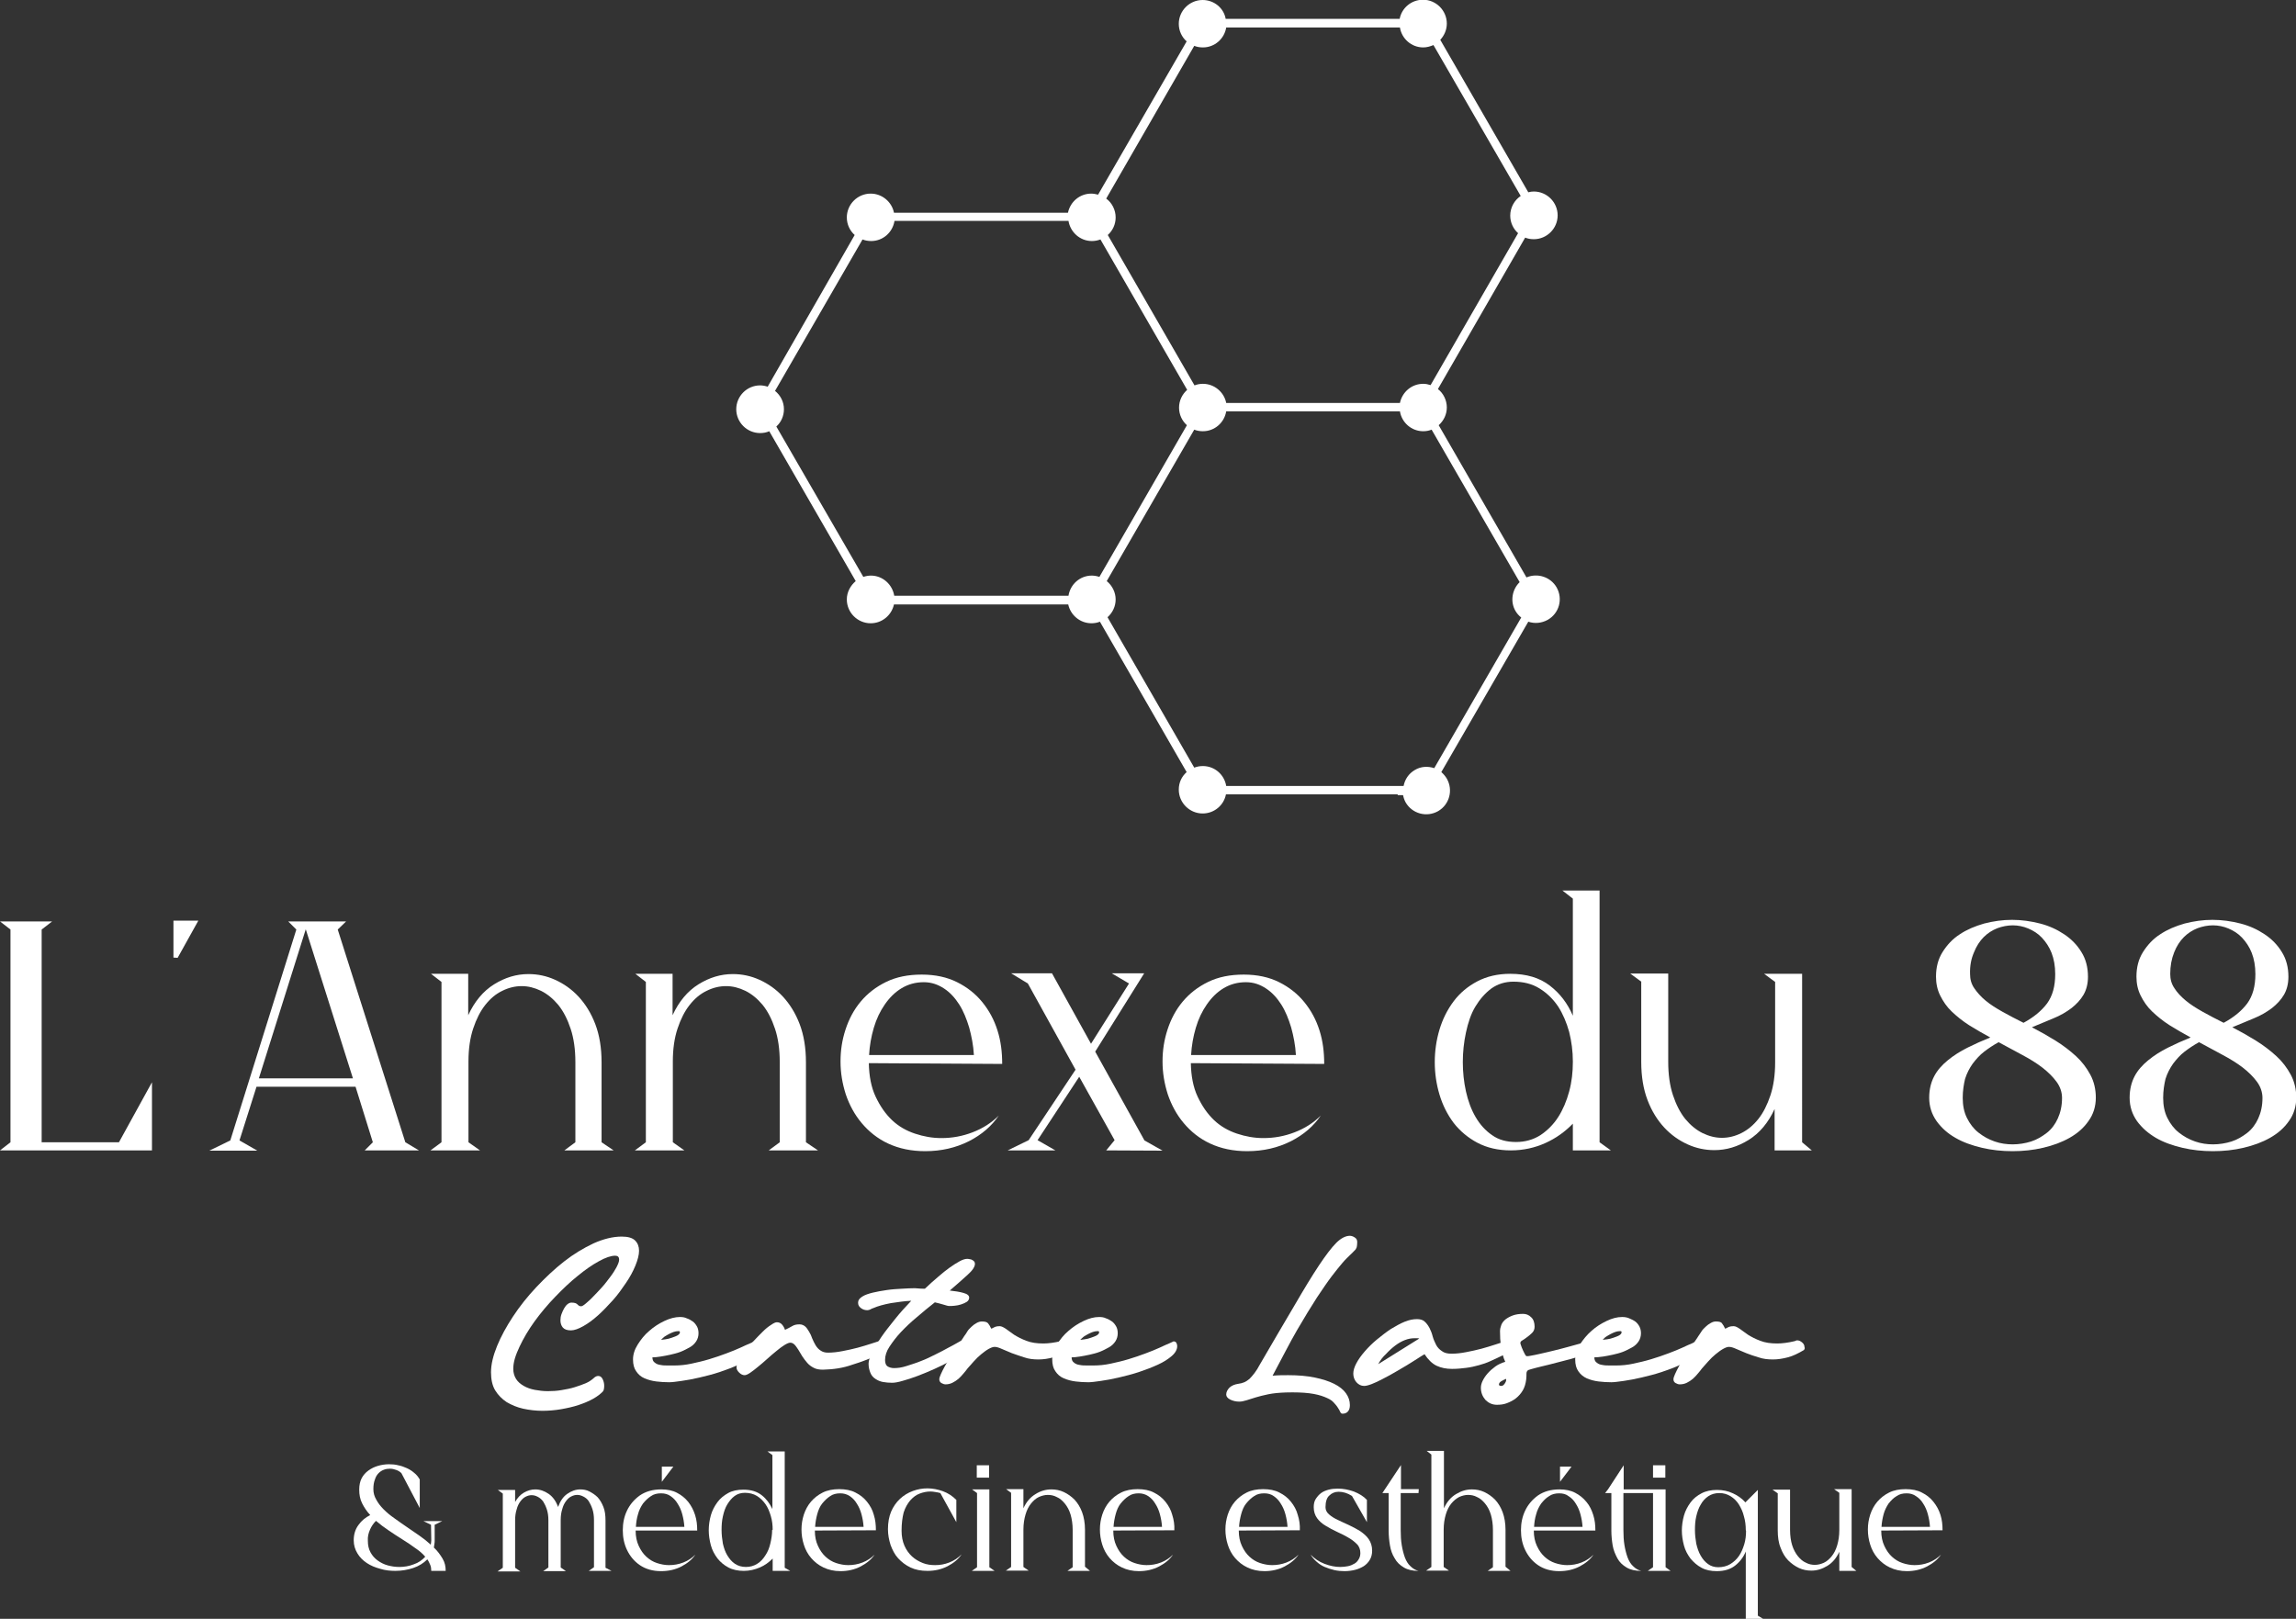 <?xml version="1.0" encoding="utf-8"?>
<!-- Generator: Adobe Illustrator 28.0.0, SVG Export Plug-In . SVG Version: 6.00 Build 0)  -->
<svg version="1.0" id="Calque_1" xmlns="http://www.w3.org/2000/svg" xmlns:xlink="http://www.w3.org/1999/xlink" x="0px" y="0px"
	 viewBox="0 0 876.3 617.9" style="enable-background:new 0 0 876.3 617.9;" xml:space="preserve">
<rect x="0" y="0" width="876.3" height="617.9" fill="#333333" stroke="none"/>
<style type="text/css">
	.st0{fill:#FFFFFF;}
</style>
<path class="st0" d="M594.1,224.2c-2.3-4-7.3-5.6-11.5-3.8l-33.5-58.1c1.9-1.7,3.1-4.1,3.1-6.8s-1.3-5.4-3.4-7l33.3-57.8
	c1,0.4,2.1,0.6,3.3,0.6c5,0,9.1-4.1,9.1-9.1s-4.1-9.1-9.1-9.1c-0.7,0-1.4,0.1-2.1,0.3l-33.6-58.2c1.5-1.6,2.5-3.8,2.5-6.2
	c0-5-4.1-9.1-9.1-9.1c-4.4,0-8.1,3.1-8.9,7.3h-66.4C467.1,3.1,463.4,0,459,0c-5,0-9.1,4.1-9.1,9.1c0,2.7,1.2,5.1,3,6.7l-33.8,58.5
	c-0.8-0.2-1.7-0.4-2.6-0.4c-4.4,0-8,3.1-8.9,7.3h-66.4c-0.8-4.1-4.5-7.3-8.9-7.3c-5,0-9.1,4.1-9.1,9.1c0,2.7,1.2,5.1,3,6.7
	L293,147.6c-0.9-0.3-1.9-0.5-2.9-0.5c-5,0-9.1,4.1-9.1,9.1s4.1,9.1,9.1,9.1c1.2,0,2.4-0.2,3.5-0.7l33,57.2c-2,1.7-3.4,4.2-3.4,7
	c0,5,4.1,9.1,9.1,9.1c4.4,0,8-3.1,8.9-7.2h66.5c0.9,4.1,4.5,7.2,8.9,7.2c1.1,0,2.2-0.2,3.2-0.6l33.1,57.4c-1.9,1.7-3,4-3,6.7
	c0,5,4.1,9.1,9.1,9.1c4.4,0,8.1-3.1,8.9-7.3h65.5c0,0.1,0.1,0.2,0.1,0.3h2c0.2,1,0.5,1.9,1,2.8c2.5,4.3,8,5.8,12.4,3.3
	c4.3-2.5,5.8-8,3.3-12.4c-0.6-1-1.3-1.8-2.1-2.5l33.2-57.4c2.4,0.8,5,0.6,7.4-0.7C595.1,234.1,596.6,228.6,594.1,224.2L594.1,224.2z
	 M455.8,17.5c1,0.4,2.1,0.6,3.3,0.6c4.5,0,8.2-3.3,8.9-7.6h66.3c0.7,4.3,4.4,7.6,8.9,7.6c1.4,0,2.7-0.4,3.9-0.9l33.3,57.6
	c-2.4,1.6-4,4.4-4,7.5c0,2.7,1.2,5.1,3,6.7L546,147c-0.9-0.3-1.8-0.5-2.8-0.5c-4.4,0-8,3.1-8.9,7.3H468c-0.8-4.1-4.5-7.3-8.9-7.3
	c-1.1,0-2.2,0.2-3.2,0.6l-33.1-57.4c1.9-1.7,3-4.1,3-6.7c0-2.9-1.4-5.6-3.6-7.2L455.8,17.5L455.8,17.5z M296.3,162.8
	c1.8-1.6,2.9-4,2.9-6.6c0-2.8-1.3-5.3-3.4-7l33.4-57.8c1,0.4,2.1,0.6,3.3,0.6c4.5,0,8.2-3.3,8.9-7.7h66.4c0.7,4.3,4.4,7.7,8.9,7.7
	c1.2,0,2.2-0.2,3.3-0.6l33.1,57.4c-1.9,1.7-3.1,4.1-3.1,6.8s1.2,5.1,3,6.7l-33.4,57.9c-0.9-0.3-1.9-0.5-2.9-0.5
	c-4.5,0-8.2,3.3-8.9,7.7h-66.5c-0.7-4.3-4.4-7.7-8.9-7.7c-1,0-2,0.2-2.9,0.5L296.3,162.8L296.3,162.8z M547.4,293.2
	c-2.4-0.8-5.1-0.7-7.4,0.7c-2.4,1.4-3.8,3.6-4.3,6.1H468c-0.7-4.3-4.4-7.6-8.9-7.6c-1.2,0-2.2,0.2-3.3,0.6l-33.1-57.4
	c1.9-1.7,3.1-4.1,3.1-6.8s-1.3-5.3-3.4-7l33.4-57.8c1,0.4,2.1,0.6,3.3,0.6c4.5,0,8.2-3.3,8.9-7.6h66.3c0.7,4.3,4.4,7.6,8.9,7.6
	c1.1,0,2.2-0.2,3.2-0.6l33.6,58.2c-2.9,2.8-3.7,7.4-1.6,11c0.6,1,1.3,1.8,2.2,2.5L547.4,293.2L547.4,293.2z"/>
<g>
	<path class="st0" d="M58,413.1v26H0l4-3.1v-81.2l-4-3.1h19.9l-4,3.1V436h29.5L58,413.1L58,413.1z"/>
	<path class="st0" d="M75.7,351.4l-7.9,14.2l-1.6-0.1v-14.1H75.7L75.7,351.4z"/>
	<path class="st0" d="M139.2,439.1l3.1-3.1l-6.6-21.2H97.9l-6.5,20.5l6.8,3.9H79.9l8-3.9l25.2-80.5l-3.1-3.1h22.1l-3.2,3.1
		l25.8,81.2l5.2,3.1H139.2L139.2,439.1z M134.7,411.6l-18-56.9l-17.9,56.9H134.7z"/>
	<path class="st0" d="M234.2,439.1h-18.8l4.2-3.1v-30.6c0-4.8-0.6-9.1-1.8-12.7s-2.7-6.6-4.7-9.1c-2-2.4-4.2-4.2-6.6-5.4
		c-2.5-1.2-4.9-1.8-7.4-1.8s-5,0.6-7.4,1.8c-2.5,1.2-4.6,3-6.5,5.4s-3.4,5.4-4.6,9c-1.2,3.6-1.8,7.8-1.8,12.6V436l4.4,3.1h-18.9
		l4.2-3.1v-61.2l-4-3.1h14.2v15.8c2.4-5.2,5.7-9.2,9.9-11.8c4.2-2.6,8.5-3.9,13.1-3.9c3.5,0,6.9,0.7,10.2,2.2s6.3,3.6,8.9,6.4
		s4.8,6.3,6.4,10.5s2.4,9.1,2.4,14.6V436L234.2,439.1L234.2,439.1z"/>
	<path class="st0" d="M312.2,439.1h-18.8l4.2-3.1v-30.6c0-4.8-0.6-9.1-1.8-12.7c-1.2-3.6-2.7-6.6-4.7-9.1c-2-2.4-4.2-4.2-6.6-5.4
		c-2.5-1.2-4.9-1.8-7.4-1.8s-5,0.6-7.4,1.8c-2.5,1.2-4.6,3-6.5,5.4s-3.4,5.4-4.6,9s-1.8,7.8-1.8,12.6V436l4.4,3.1h-18.9l4.2-3.1
		v-61.2l-4-3.1h14.2v15.8c2.4-5.2,5.7-9.2,9.9-11.8s8.5-3.9,13.1-3.9c3.5,0,6.9,0.7,10.2,2.2c3.3,1.5,6.3,3.6,8.9,6.4
		s4.8,6.3,6.4,10.5s2.4,9.1,2.4,14.6V436L312.2,439.1L312.2,439.1z"/>
	<path class="st0" d="M331.6,405.8c0.1,4.9,0.9,9.2,2.6,12.8s3.7,6.5,6.2,8.9s5.5,4.1,8.8,5.2s6.6,1.7,10.1,1.7
		c4.1,0,8-0.7,11.9-2.2s7.2-3.6,10-6.4c-2.7,4-6.5,7.3-11.4,9.8c-5,2.5-10.5,3.8-16.7,3.8c-5.3,0-10-1-14.1-2.9s-7.4-4.6-10.1-7.8
		c-2.7-3.2-4.7-6.9-6.1-11c-1.3-4.1-2-8.2-2-12.5s0.6-8.2,1.9-12.2s3.2-7.6,5.8-10.7c2.6-3.1,5.8-5.6,9.7-7.5
		c3.9-1.9,8.4-2.8,13.6-2.8s9.7,1,13.5,2.9s7,4.4,9.6,7.6s4.5,6.7,5.8,10.8s1.8,8.3,1.8,12.8L331.6,405.8L331.6,405.8z M352.6,374.9
		c-3.2,0-6,0.8-8.5,2.3s-4.6,3.6-6.4,6.2s-3.2,5.5-4.2,8.9s-1.6,6.8-1.8,10.4h40c-0.2-3.7-0.9-7.2-1.8-10.5c-1-3.3-2.2-6.3-3.8-8.8
		s-3.5-4.6-5.8-6.1S355.5,374.9,352.6,374.9L352.6,374.9z"/>
	<path class="st0" d="M422.2,439.1l3.2-3.9L411.9,411L396,435.2l6.8,3.9h-18.2l8-3.9l17.9-26.9l-18.2-32.9l-6.4-3.9h15.6l14.9,26.9
		l14.5-23l-6.6-3.9h12.4L418,401.4l18.8,33.9l6.9,3.9L422.2,439.1L422.2,439.1z"/>
	<path class="st0" d="M454.5,405.8c0.1,4.9,0.9,9.2,2.6,12.8s3.7,6.5,6.2,8.9s5.5,4.1,8.8,5.2s6.6,1.7,10.1,1.7
		c4.1,0,8-0.7,11.9-2.2s7.2-3.6,10-6.4c-2.7,4-6.5,7.3-11.4,9.8c-5,2.5-10.5,3.8-16.7,3.8c-5.3,0-10-1-14.1-2.9s-7.4-4.6-10.1-7.8
		c-2.7-3.2-4.7-6.9-6.1-11c-1.3-4.1-2-8.2-2-12.5s0.6-8.2,1.9-12.2s3.2-7.6,5.8-10.7c2.6-3.1,5.8-5.6,9.7-7.5
		c3.9-1.9,8.4-2.8,13.6-2.8s9.7,1,13.5,2.9s7,4.4,9.6,7.6s4.5,6.7,5.8,10.8s1.8,8.3,1.8,12.8L454.5,405.8L454.5,405.8z M475.5,374.9
		c-3.2,0-6,0.8-8.5,2.3s-4.6,3.6-6.4,6.2s-3.2,5.5-4.2,8.9s-1.6,6.8-1.8,10.4h40c-0.2-3.7-0.9-7.2-1.8-10.5c-1-3.3-2.2-6.3-3.8-8.8
		s-3.5-4.6-5.8-6.1S478.5,374.9,475.5,374.9L475.5,374.9z"/>
	<path class="st0" d="M614.8,439.1h-14.5v-10.2c-3,3.1-6.5,5.6-10.5,7.4s-8.4,2.8-13.2,2.8s-9.1-1-12.7-2.9
		c-3.6-1.9-6.7-4.5-9.1-7.6c-2.4-3.2-4.2-6.8-5.4-10.8s-1.8-8.2-1.8-12.4s0.6-8.4,1.8-12.4s3-7.6,5.4-10.8c2.4-3.2,5.4-5.7,9-7.6
		s7.8-2.9,12.6-2.9c6.2,0,11.2,1.5,15.1,4.5c3.9,3,6.8,6.8,8.8,11.5V343l-4-3.1h14.2V436L614.8,439.1z M600.3,405.1
		c0-3.8-0.5-7.6-1.4-11.2c-1-3.6-2.4-6.9-4.2-9.7c-1.9-2.8-4.2-5.1-7.1-6.9s-6.2-2.6-10-2.6c-3.2,0-6,0.9-8.4,2.6
		c-2.4,1.8-4.4,4.1-6.1,6.9s-2.8,6.2-3.6,9.9c-0.8,3.7-1.2,7.5-1.2,11.3s0.4,7.6,1.2,11.2s2,6.9,3.7,9.8s3.8,5.2,6.3,6.9
		c2.5,1.8,5.6,2.6,9.1,2.6s6.6-0.9,9.3-2.6c2.7-1.8,5-4.1,6.8-6.9s3.2-6.1,4.2-9.8s1.4-7.4,1.4-11.2V405.1L600.3,405.1z"/>
	<path class="st0" d="M691.5,439.1h-14.2v-15.8c-2.4,5.2-5.7,9.2-9.9,11.8c-4.2,2.6-8.5,3.9-13.1,3.9c-3.5,0-6.9-0.7-10.2-2.2
		s-6.3-3.6-8.9-6.4c-2.6-2.8-4.8-6.3-6.4-10.5c-1.6-4.2-2.4-9.1-2.4-14.6v-30.6l-4.2-3.1h14.5v33.7c0,4.8,0.6,9.1,1.8,12.7
		s2.7,6.6,4.7,9.1c2,2.4,4.2,4.2,6.6,5.4c2.5,1.2,4.9,1.8,7.4,1.8s5-0.6,7.4-1.8s4.6-3,6.5-5.4s3.4-5.4,4.6-9
		c1.2-3.6,1.8-7.8,1.8-12.6v-30.7l-4.2-3.1h14.5V436L691.5,439.1L691.5,439.1z"/>
	<path class="st0" d="M775.5,392.1c3.1,1.6,6.1,3.3,9,5.1s5.5,3.8,7.8,5.9s4.1,4.5,5.5,7.1s2.1,5.6,2.1,8.8s-0.9,6.3-2.8,8.9
		c-1.8,2.6-4.2,4.7-7.2,6.4c-3,1.7-6.3,2.9-10.1,3.8s-7.7,1.3-11.7,1.3s-7.9-0.4-11.7-1.3s-7.2-2.1-10.1-3.8c-3-1.7-5.3-3.8-7.2-6.4
		c-1.8-2.6-2.8-5.5-2.8-8.9c0-3.2,0.7-5.9,1.9-8.2s3-4.3,5.2-6.1c2.2-1.8,4.7-3.4,7.5-4.8s5.7-2.7,8.7-3.9c-2.8-1.5-5.5-3.1-8.1-4.7
		c-2.5-1.6-4.7-3.4-6.6-5.2s-3.3-3.9-4.4-6.1s-1.6-4.6-1.6-7.2c0-3.6,0.8-6.7,2.5-9.4c1.7-2.7,3.8-5,6.6-6.8
		c2.7-1.8,5.8-3.1,9.3-4.1c3.5-0.9,7-1.4,10.6-1.4s7.2,0.5,10.7,1.4s6.5,2.3,9.2,4.1s4.9,4,6.6,6.8c1.7,2.7,2.5,5.9,2.5,9.4
		c0,2.7-0.6,5-1.7,6.9c-1.1,1.9-2.7,3.6-4.6,5.1c-2,1.5-4.2,2.8-6.9,3.9S778.5,390.9,775.5,392.1L775.5,392.1z M749.1,419
		c0,2.9,0.5,5.5,1.6,7.7s2.5,4.1,4.4,5.6s3.9,2.6,6.2,3.4s4.6,1.1,6.9,1.1s4.8-0.4,7-1.1s4.2-1.9,6-3.3s3.2-3.3,4.2-5.5
		s1.6-4.8,1.6-7.8c0-2.2-0.7-4.3-2.1-6.2c-1.4-1.9-3.2-3.7-5.4-5.4s-4.8-3.3-7.8-4.9s-5.9-3.2-8.9-4.8c-2,1.1-3.8,2.3-5.5,3.6
		c-1.7,1.3-3.1,2.9-4.4,4.6c-1.2,1.7-2.2,3.6-2.9,5.8C749.5,413.9,749.1,416.3,749.1,419L749.1,419z M751.9,371.8
		c0,2,0.5,3.8,1.6,5.4s2.5,3.2,4.3,4.7s4,2.9,6.5,4.3s5.2,2.8,8,4.2c3.9-2.1,6.9-4.6,9-7.4c2.1-2.9,3.1-6.6,3.1-11.2
		c0-3.1-0.5-5.8-1.4-8.1c-0.9-2.3-2.2-4.2-3.7-5.8s-3.3-2.7-5.2-3.5s-3.9-1.2-5.9-1.2s-4,0.4-5.9,1.1c-2,0.8-3.7,1.9-5.2,3.4
		s-2.8,3.5-3.7,5.8C752.3,366,751.8,368.7,751.9,371.8L751.9,371.8z"/>
	<path class="st0" d="M852,392.1c3.1,1.6,6.1,3.3,9,5.1s5.5,3.8,7.8,5.9s4.1,4.5,5.5,7.1s2.1,5.6,2.1,8.8s-0.9,6.3-2.8,8.9
		c-1.8,2.6-4.2,4.7-7.2,6.4c-3,1.7-6.3,2.9-10.1,3.8s-7.7,1.3-11.7,1.3s-7.9-0.4-11.7-1.3s-7.2-2.1-10.1-3.8s-5.3-3.8-7.2-6.4
		c-1.8-2.6-2.8-5.5-2.8-8.9c0-3.2,0.7-5.9,1.9-8.2s3-4.3,5.2-6.1c2.2-1.8,4.7-3.4,7.5-4.8s5.7-2.7,8.7-3.9c-2.8-1.5-5.5-3.1-8.1-4.7
		c-2.5-1.6-4.7-3.4-6.6-5.2s-3.3-3.9-4.4-6.1s-1.6-4.6-1.6-7.2c0-3.6,0.8-6.7,2.5-9.4c1.7-2.7,3.8-5,6.6-6.8
		c2.7-1.8,5.8-3.1,9.3-4.1c3.5-0.9,7-1.4,10.6-1.4s7.2,0.5,10.7,1.4s6.5,2.3,9.2,4.1s4.9,4,6.6,6.8c1.7,2.7,2.5,5.9,2.5,9.4
		c0,2.7-0.6,5-1.7,6.9c-1.1,1.9-2.7,3.6-4.6,5.1c-2,1.5-4.2,2.8-6.9,3.9S855,390.9,852,392.1L852,392.1z M825.6,419
		c0,2.9,0.5,5.5,1.6,7.7s2.5,4.1,4.4,5.6s3.9,2.6,6.2,3.4s4.6,1.1,6.9,1.1s4.8-0.4,7-1.1s4.2-1.9,6-3.3s3.2-3.3,4.2-5.5
		s1.6-4.8,1.6-7.8c0-2.2-0.7-4.3-2.1-6.2c-1.4-1.9-3.2-3.7-5.4-5.4s-4.8-3.3-7.8-4.9s-5.9-3.2-8.9-4.8c-2,1.1-3.8,2.3-5.5,3.6
		c-1.7,1.3-3.1,2.9-4.4,4.6c-1.2,1.7-2.2,3.6-2.9,5.8C826,413.9,825.6,416.3,825.6,419L825.6,419z M828.3,371.8c0,2,0.5,3.8,1.6,5.4
		c1,1.6,2.5,3.2,4.3,4.7s4,2.9,6.5,4.3s5.2,2.8,8,4.2c3.9-2.1,6.9-4.6,9-7.4c2.1-2.9,3.1-6.6,3.1-11.2c0-3.1-0.5-5.8-1.4-8.1
		c-0.9-2.3-2.2-4.2-3.7-5.8s-3.3-2.7-5.2-3.5s-3.9-1.2-5.9-1.2s-4,0.4-5.9,1.1c-2,0.8-3.7,1.9-5.2,3.4s-2.8,3.5-3.7,5.8
		C828.8,366,828.3,368.7,828.3,371.8L828.3,371.8z"/>
</g>
<g>
	<path class="st0" d="M195.9,522.5c0,1.5,0.4,2.8,1.1,3.9c0.7,1.1,1.7,1.9,2.9,2.6s2.6,1.2,4.2,1.5c1.6,0.3,3.3,0.5,5,0.5
		s3.5-0.1,5.2-0.4c1.8-0.3,3.4-0.6,5-1.1s3-1,4.2-1.5s2.2-1.2,2.9-1.8c0.7-0.7,1.3-1,1.9-1c0.8,0,1.3,0.4,1.7,1.2s0.6,1.7,0.6,2.5
		c0,0.9-0.1,1.6-0.4,2.1c-0.9,1-2.2,2-3.8,2.9s-3.5,1.7-5.6,2.4s-4.4,1.2-6.7,1.6s-4.8,0.6-7.1,0.6c-2.5,0-5-0.3-7.3-0.8
		s-4.4-1.4-6.3-2.5c-1.8-1.2-3.3-2.7-4.4-4.5s-1.6-4.2-1.6-6.9c0-3,0.8-6.3,2.3-10s3.6-7.5,6.1-11.3s5.5-7.6,8.9-11.2
		s6.9-6.9,10.6-9.8c3.7-2.9,7.4-5.1,11.2-6.9c3.8-1.7,7.4-2.6,10.8-2.6c2.4,0,4.1,0.5,5.1,1.5s1.5,2.3,1.5,3.9s-0.5,3.5-1.4,5.7
		s-2.1,4.4-3.6,6.6s-3.1,4.5-5,6.6s-3.8,4.1-5.7,5.8c-1.9,1.7-3.8,3.1-5.6,4.1s-3.4,1.6-4.7,1.6c-1.5,0-2.5-0.4-3.1-1.1
		s-0.9-1.7-0.9-2.7c0-0.8,0.1-1.6,0.4-2.4s0.6-1.5,1-2.2s0.8-1.2,1.3-1.6s1-0.6,1.5-0.6c0.7,0,1.2,0.1,1.5,0.2s0.6,0.3,0.8,0.5
		s0.4,0.4,0.6,0.5c0.2,0.1,0.4,0.2,0.8,0.2c0.3,0,0.9-0.3,1.7-1s1.8-1.5,2.8-2.6c1.1-1.1,2.2-2.3,3.4-3.6c1.2-1.3,2.2-2.7,3.2-4
		s1.8-2.6,2.4-3.7c0.6-1.2,1-2.1,1-2.9c0-1-0.5-1.5-1.5-1.5c-1.6,0-3.7,0.7-6.2,2.1c-2.6,1.4-5.3,3.3-8.1,5.6c-2.9,2.3-5.7,5-8.6,8
		c-2.9,3-5.5,6.1-7.9,9.4c-2.3,3.2-4.2,6.4-5.7,9.6S195.9,519.8,195.9,522.5L195.9,522.5z"/>
	<path class="st0" d="M249,518.1c0,0.9,0.3,1.6,0.9,2c0.6,0.5,1.3,0.8,2.2,0.9c0.9,0.2,1.8,0.2,2.8,0.2h2.5c2,0,4.2-0.2,6.5-0.7
		s4.5-1,6.8-1.7s4.4-1.4,6.5-2.2s3.9-1.5,5.4-2.2s2.8-1.3,3.8-1.7s1.4-0.7,1.5-0.7c0.5,0,0.9,0.2,1.1,0.6c0.2,0.4,0.3,0.8,0.3,1.2
		c0,1.3-0.7,2.6-2.1,3.8s-3.1,2.3-5.3,3.3s-4.5,1.9-7.2,2.8s-5.2,1.5-7.7,2.1s-4.8,1-6.9,1.3s-3.6,0.5-4.7,0.5
		c-1.6,0-3.3-0.1-4.9-0.3s-3.1-0.6-4.5-1.2s-2.4-1.5-3.2-2.7c-0.8-1.1-1.2-2.6-1.2-4.5s0.6-3.8,1.8-5.7s2.6-3.7,4.4-5.2
		c1.8-1.6,3.7-2.8,5.8-3.8s4.1-1.5,5.9-1.5c0.9,0,1.8,0.1,2.6,0.5c0.9,0.3,1.6,0.7,2.3,1.2c0.7,0.5,1.2,1.2,1.6,1.9s0.6,1.6,0.6,2.6
		c0,1.1-0.3,2.2-0.9,3.1s-1.4,1.7-2.5,2.3s-2.2,1.2-3.5,1.7s-2.6,0.8-3.9,1.1c-1.3,0.3-2.5,0.5-3.7,0.7
		C250.8,518,249.8,518.1,249,518.1L249,518.1z M252.3,511.4c0.4,0,0.9-0.1,1.7-0.2s1.6-0.3,2.4-0.6s1.5-0.5,2.2-0.9
		c0.6-0.4,0.9-0.7,0.9-1.2c0-0.2-0.1-0.4-0.3-0.4s-0.3,0-0.5,0c-0.5,0-1,0.1-1.6,0.3c-0.6,0.2-1.2,0.5-1.8,0.8s-1.2,0.7-1.7,1
		C253,510.7,252.6,511.1,252.3,511.4L252.3,511.4z"/>
	<path class="st0" d="M314.1,522.8c-1.4,0-2.6-0.2-3.5-0.7c-1-0.5-1.8-1.1-2.5-1.9s-1.3-1.6-1.9-2.5c-0.5-0.9-1-1.7-1.5-2.5
		c-0.5-0.7-0.9-1.4-1.4-1.9s-1-0.8-1.7-0.8c-0.5,0-1.2,0.3-2.2,0.9s-2,1.4-3.1,2.3s-2.3,1.9-3.5,3s-2.4,2.1-3.5,3s-2.1,1.7-3,2.3
		s-1.6,0.9-2.1,0.9c-0.7,0-1.4-0.3-2.1-1s-1-1.3-1-2s0.3-1.5,0.9-2.6s1.4-2.3,2.4-3.5c1-1.3,2-2.6,3.2-3.9c1.2-1.3,2.4-2.5,3.5-3.6
		s2.2-2,3.2-2.6c1-0.7,1.7-1,2.2-1c0.8,0,1.5,0.3,2,0.9s0.9,1.3,1.1,2c1-0.5,1.9-0.9,2.7-1.4s1.7-0.7,2.8-0.7c0.9,0,1.6,0.3,2.2,0.8
		s1,1.2,1.5,2s0.9,1.7,1.2,2.6c0.4,0.9,0.8,1.8,1.3,2.6s1.1,1.5,1.9,2c0.7,0.5,1.6,0.8,2.8,0.8c1.7,0,3.6-0.2,5.6-0.6
		c2-0.4,4-0.8,5.8-1.3s3.5-1,5-1.5s2.5-0.8,3.1-1s1.2-0.2,1.8,0.1s0.9,0.7,1.1,1.2s0.1,1.1-0.3,1.8s-1.2,1.3-2.5,1.9
		c-3.3,1.6-6.7,2.9-10.3,4C321.7,522.2,318,522.7,314.1,522.8L314.1,522.8z"/>
	<path class="st0" d="M353,491.9c1.7-1.6,3.3-3.1,5-4.5c1.6-1.4,3.1-2.6,4.5-3.6s2.7-1.8,3.8-2.4c1.1-0.6,2.1-0.9,2.8-0.9
		c0.2,0,0.5,0,0.9,0.1s0.7,0.1,1,0.3s0.6,0.3,0.8,0.6c0.2,0.2,0.3,0.5,0.3,0.9c0,1.1-0.9,2.5-2.8,4.2s-4.1,3.7-6.8,6
		c2,0.2,3.8,0.5,5.2,0.9c1.5,0.4,2.2,1,2.2,1.8c0,0.6-0.3,1.2-0.9,1.6s-1.3,0.7-2.2,1s-1.6,0.4-2.5,0.5c-0.8,0.1-1.5,0.1-2,0.1
		s-1.1-0.2-2.1-0.5s-2.1-0.6-3.4-0.9c-2.3,1.8-4.6,3.7-6.8,5.6c-2.3,1.9-4.3,3.8-6.1,5.7s-3.2,3.8-4.4,5.6s-1.7,3.5-1.7,5.1
		c0,1.1,0.3,2,0.9,2.4s1.5,0.7,2.5,0.7c1.4,0,3-0.2,4.8-0.8s3.6-1.1,5.5-1.9c1.9-0.7,3.7-1.6,5.5-2.5s3.4-1.7,4.8-2.5
		c1.4-0.7,2.6-1.4,3.5-1.9s1.4-0.8,1.4-0.8c0.4,0,0.9,0.1,1.5,0.3c0.6,0.2,0.9,0.6,0.9,1.2c0,0.8-0.6,1.8-1.8,2.9s-2.7,2.1-4.5,3.2
		c-1.8,1.1-3.9,2.1-6.1,3.1s-4.4,1.9-6.5,2.7s-4,1.4-5.8,1.9c-1.7,0.5-3,0.7-3.9,0.7c-1.2,0-2.4-0.1-3.5-0.3s-2-0.6-2.9-1.2
		s-1.5-1.3-1.9-2.3s-0.7-2.1-0.7-3.5c0-1.1,0.5-2.5,1.3-4.3c0.9-1.8,2.1-3.7,3.6-5.9c1.5-2.2,3.3-4.4,5.2-6.8s4-4.7,6.2-7
		c-2.5,0.1-5.1,0.5-7.8,0.9c-2.6,0.5-4.9,1.1-6.7,1.9c-0.4,0.1-0.8,0.3-1.1,0.5c-0.4,0.2-0.8,0.3-1.2,0.3c-0.8,0-1.6-0.2-2.4-0.8
		s-1.1-1.2-1.1-2.1s0.5-1.6,1.6-2.3s2.4-1.1,4-1.5s3.4-0.7,5.4-1s3.9-0.4,5.7-0.5c1.8-0.1,3.5-0.2,5-0.2
		C351.1,491.9,352.2,491.9,353,491.9L353,491.9z"/>
	<path class="st0" d="M408.2,515.3c-2.2,1.3-4.2,2.3-6.2,2.8c-1.9,0.5-3.8,0.8-5.6,0.8c-2,0-3.8-0.2-5.5-0.8s-3.2-1-4.7-1.6
		c-1.4-0.6-2.7-1.1-3.8-1.6s-2-0.8-2.8-0.8c-0.6,0-1.4,0.3-2.3,0.8s-1.8,1.2-2.8,2s-1.9,1.7-2.8,2.7s-1.7,1.9-2.4,2.7
		c-0.5,0.7-1,1.3-1.6,2s-1.2,1.4-1.9,2c-0.7,0.6-1.5,1.1-2.3,1.5s-1.7,0.6-2.6,0.6c-0.5,0-1.1-0.2-1.6-0.5s-0.8-0.8-0.8-1.4
		c0-0.5,0.2-1.1,0.6-2s0.9-1.9,1.5-3s1.3-2.2,2.1-3.4s1.5-2.3,2.2-3.4c0.7-1.1,1.3-2,1.9-2.9s1-1.4,1.2-1.8c0.4-0.5,0.8-1.1,1.2-1.8
		s1-1.2,1.6-1.8c0.6-0.6,1.2-1,1.9-1.4c0.7-0.4,1.4-0.6,2-0.6c1.2,0,2,0.2,2.4,0.7s0.8,1.1,1.2,2c0,0.1,0.3,0,1-0.4s1.4-0.5,2.3-0.5
		c0.6,0,1.4,0.4,2.3,1s2,1.5,3.2,2.3c1.3,0.8,2.8,1.6,4.7,2.3c1.8,0.7,3.9,1,6.4,1c1.9,0,4.2-0.3,6.7-0.9c0.4-0.2,0.7-0.3,0.9-0.3
		c0.7,0,1.3,0.3,1.9,0.8c0.6,0.5,0.9,1.1,0.9,1.7C408.6,514.6,408.5,514.9,408.2,515.3L408.2,515.3z"/>
	<path class="st0" d="M409,518.1c0,0.9,0.3,1.6,0.9,2c0.6,0.5,1.3,0.8,2.2,0.9c0.9,0.2,1.8,0.2,2.8,0.2h2.5c2,0,4.2-0.2,6.5-0.7
		s4.5-1,6.8-1.7s4.4-1.4,6.5-2.2s3.9-1.5,5.4-2.2s2.8-1.3,3.8-1.7s1.4-0.7,1.5-0.7c0.5,0,0.9,0.2,1.1,0.6c0.2,0.4,0.3,0.8,0.3,1.2
		c0,1.3-0.7,2.6-2.1,3.8s-3.1,2.3-5.3,3.3s-4.5,1.9-7.2,2.8s-5.2,1.5-7.7,2.1s-4.8,1-6.9,1.3s-3.6,0.5-4.7,0.5
		c-1.6,0-3.3-0.1-4.9-0.3s-3.1-0.6-4.5-1.2s-2.4-1.5-3.2-2.7c-0.8-1.1-1.2-2.6-1.2-4.5s0.6-3.8,1.8-5.7s2.6-3.7,4.4-5.2
		c1.8-1.6,3.7-2.8,5.8-3.8s4-1.5,5.9-1.5c0.9,0,1.8,0.1,2.6,0.5c0.9,0.3,1.6,0.7,2.3,1.2c0.7,0.5,1.2,1.2,1.6,1.9s0.6,1.6,0.6,2.6
		c0,1.1-0.3,2.2-0.9,3.1s-1.4,1.7-2.5,2.3s-2.2,1.2-3.5,1.7s-2.6,0.8-3.9,1.1s-2.5,0.5-3.7,0.7C410.8,518,409.8,518.1,409,518.1
		L409,518.1z M412.3,511.4c0.4,0,0.9-0.1,1.7-0.2c0.8-0.1,1.6-0.3,2.4-0.6s1.5-0.5,2.2-0.9c0.6-0.4,0.9-0.7,0.9-1.2
		c0-0.2-0.1-0.4-0.3-0.4s-0.3,0-0.5,0c-0.5,0-1,0.1-1.6,0.3c-0.6,0.2-1.2,0.5-1.8,0.8s-1.2,0.7-1.7,1
		C413,510.7,412.6,511.1,412.3,511.4L412.3,511.4z"/>
	<path class="st0" d="M485.7,525.1c2.1-0.2,4.1-0.2,6-0.2c3.8,0,7.2,0.3,10.1,0.9c2.9,0.6,5.4,1.4,7.4,2.4s3.5,2.2,4.5,3.6
		c1,1.4,1.5,2.9,1.5,4.5c0,1-0.2,1.8-0.7,2.4c-0.5,0.6-1.2,0.9-2.1,0.9c-0.4,0-0.7-0.2-0.9-0.7c-0.2-0.5-0.5-1-0.9-1.6
		c-0.4-0.7-1-1.3-1.7-2.1s-1.9-1.4-3.4-2s-3.4-1.1-5.8-1.4s-5.4-0.4-9-0.3c-2.6,0.1-4.8,0.3-6.7,0.7c-1.9,0.4-3.5,0.8-4.8,1.2
		s-2.5,0.8-3.5,1.1s-1.9,0.5-2.7,0.5c-1.3,0-2.5-0.3-3.5-0.8s-1.5-1.2-1.5-1.9c0-1,0.5-1.9,1.3-2.7c0.9-0.8,2-1.2,3.3-1.4
		c0.8-0.1,1.6-0.3,2.3-0.6c0.7-0.3,1.4-0.8,2-1.3c0.6-0.6,1.2-1.3,1.9-2.2s1.3-1.9,2-3.2c5.2-8.9,9.6-16.5,13.3-22.7
		c3.6-6.2,6.7-11.3,9.3-15.2c2.6-3.9,4.8-6.8,6.6-8.6s3.6-2.7,5.2-2.7c0.5,0,1.2,0.2,1.8,0.6c0.7,0.4,1,1,1,1.8c0,0.9-0.1,1.6-0.2,2
		c-0.2,0.5-0.4,0.9-0.9,1.3c-0.4,0.5-1,1-1.7,1.7s-1.7,1.6-2.8,2.9c-1.1,1.3-2.5,3-4.1,5.1s-3.5,4.9-5.7,8.2
		c-2.2,3.4-4.7,7.5-7.5,12.3S489.3,518.4,485.7,525.1L485.7,525.1z"/>
	<path class="st0" d="M543.7,516.9c-0.7,0.4-1.7,1-2.9,1.8s-2.6,1.6-4,2.5c-1.5,0.9-3,1.8-4.6,2.7s-3.2,1.8-4.6,2.5
		c-1.5,0.8-2.8,1.4-4.1,1.9s-2.2,0.7-2.9,0.7c-1.1,0-2.1-0.5-2.9-1.4s-1.2-2.1-1.2-3.3s0.4-2.5,1.2-4s1.9-3,3.2-4.5s2.9-3.1,4.6-4.5
		s3.5-2.8,5.3-4c1.8-1.1,3.6-2.1,5.3-2.8c1.7-0.7,3.3-1,4.7-1c1.3,0,2.3,0.3,3,1c0.7,0.6,1.3,1.5,1.8,2.4c0.5,1,0.9,2,1.2,3.2
		c0.3,1.1,0.8,2.2,1.3,3.2s1.3,1.8,2.2,2.4c0.9,0.7,2.1,1,3.7,1c1.7,0,3.6-0.2,5.6-0.6c2-0.4,4-0.8,5.8-1.3s3.5-1,5-1.5
		s2.5-0.8,3.1-1s1.2-0.2,1.8,0.1s0.9,0.7,1.1,1.2s0.1,1.1-0.3,1.8c-0.4,0.7-1.2,1.3-2.5,1.9c-1.6,0.8-3.2,1.5-4.7,2.2
		s-3,1.2-4.5,1.6s-3.1,0.8-4.8,1c-1.6,0.2-3.4,0.4-5.4,0.4c-2.2,0-4.2-0.4-5.9-1.2S545,518.9,543.7,516.9L543.7,516.9z M526,520.7
		l15.7-9.8c-0.3-0.1-0.6-0.1-0.9-0.1h-1c-1.1,0-2.3,0.2-3.6,0.7c-1.3,0.5-2.5,1.2-3.7,2.1s-2.4,2-3.5,3.2
		C527.8,517.9,526.8,519.2,526,520.7L526,520.7z"/>
	<path class="st0" d="M574.5,519.8c-0.4-0.8-0.7-1.7-1-2.8c-0.2-0.9-0.5-2.1-0.7-3.6c-0.2-1.4-0.3-3.2-0.3-5.3
		c0-0.8,0.2-1.6,0.5-2.4s0.9-1.5,1.6-2.1c0.8-0.6,1.7-1.1,2.8-1.5s2.4-0.6,3.9-0.6c1.2,0,2.2,0.4,3.1,1.3c0.9,0.8,1.3,2.1,1.3,3.6
		c0,0.9-0.3,1.7-0.9,2.3c-0.6,0.6-1.3,1.2-2,1.7s-1.3,1-1.9,1.3s-0.7,0.8-0.6,1.2c0.3,0.9,0.6,1.8,1,2.6s0.7,1.5,1.1,2
		c0.1,0.2,0.7,0.2,1.7,0s2.3-0.4,3.9-0.8s3.2-0.7,5.1-1.2s3.7-0.9,5.4-1.4s3.3-0.9,4.7-1.3c1.4-0.4,2.4-0.8,3-1
		c0.2-0.1,0.5-0.1,0.8,0.1c0.3,0.2,0.5,0.4,0.7,0.7s0.4,0.6,0.5,1s0.2,0.7,0.2,0.9c0,0.5-0.6,1-1.7,1.6c-1.1,0.6-2.5,1.1-4.2,1.7
		s-3.6,1.1-5.6,1.6s-4,1-5.8,1.5c-1.9,0.5-3.5,0.8-4.9,1.2s-2.3,0.6-2.8,0.8s-0.8,0.7-0.8,1.4s0,1.4-0.1,2.2c-0.2,1.6-0.6,3-1.3,4.2
		s-1.6,2.2-2.6,3s-2.2,1.4-3.5,1.9s-2.6,0.6-3.8,0.6c-1.8,0-3.2-0.7-4.4-1.9c-1.1-1.3-1.7-2.8-1.7-4.6c0-0.8,0.2-1.7,0.7-2.7
		s1.1-1.9,1.9-2.8c0.8-0.9,1.8-1.8,2.9-2.6S573.1,520.2,574.5,519.8L574.5,519.8z M574.8,526.3c-0.5,0.2-1.1,0.5-1.8,0.9
		s-0.9,0.9-0.9,1.3c0,0.3,0.3,0.5,0.9,0.5c0.5,0,0.9-0.3,1.3-0.9S575,526.9,574.8,526.3L574.8,526.3z"/>
	<path class="st0" d="M608.5,518.1c0,0.9,0.3,1.6,0.9,2c0.6,0.5,1.3,0.8,2.2,0.9c0.9,0.2,1.8,0.2,2.8,0.2h2.5c2,0,4.2-0.2,6.5-0.7
		s4.5-1,6.8-1.7s4.4-1.4,6.5-2.2s3.9-1.5,5.4-2.2s2.8-1.3,3.8-1.7c0.9-0.5,1.4-0.7,1.5-0.7c0.5,0,0.9,0.2,1.1,0.6
		c0.2,0.4,0.3,0.8,0.3,1.2c0,1.3-0.7,2.6-2.1,3.8s-3.2,2.3-5.3,3.3s-4.5,1.9-7.2,2.8s-5.2,1.5-7.7,2.1s-4.8,1-6.8,1.3
		c-2.1,0.3-3.7,0.5-4.7,0.5c-1.6,0-3.3-0.1-4.9-0.3c-1.6-0.2-3.1-0.6-4.5-1.2c-1.3-0.6-2.4-1.5-3.2-2.7c-0.8-1.1-1.2-2.6-1.2-4.5
		s0.6-3.8,1.8-5.7s2.7-3.7,4.4-5.2c1.8-1.6,3.7-2.8,5.8-3.8s4-1.5,5.9-1.5c0.9,0,1.8,0.1,2.7,0.5s1.6,0.7,2.3,1.2s1.2,1.2,1.6,1.9
		c0.4,0.8,0.6,1.6,0.6,2.6c0,1.1-0.3,2.2-0.9,3.1c-0.6,0.9-1.4,1.7-2.5,2.3s-2.2,1.2-3.5,1.7s-2.6,0.8-3.9,1.1s-2.5,0.5-3.7,0.7
		C610.3,518,609.3,518.1,608.5,518.1L608.5,518.1z M611.7,511.4c0.3,0,0.9-0.1,1.7-0.2s1.6-0.3,2.4-0.6s1.5-0.5,2.2-0.9
		c0.6-0.4,0.9-0.7,0.9-1.2c0-0.2-0.1-0.4-0.3-0.4s-0.3,0-0.5,0c-0.5,0-1,0.1-1.6,0.3c-0.6,0.2-1.2,0.5-1.8,0.8s-1.2,0.7-1.7,1
		S612,511.1,611.7,511.4L611.7,511.4z"/>
	<path class="st0" d="M688.5,515.3c-2.2,1.3-4.2,2.3-6.2,2.8c-1.9,0.5-3.8,0.8-5.6,0.8c-2,0-3.8-0.2-5.5-0.8c-1.7-0.5-3.2-1-4.7-1.6
		c-1.4-0.6-2.7-1.1-3.8-1.6s-2-0.8-2.8-0.8c-0.7,0-1.4,0.3-2.3,0.8s-1.8,1.2-2.8,2s-1.9,1.7-2.8,2.7c-0.9,1-1.7,1.9-2.4,2.7
		c-0.5,0.7-1,1.3-1.6,2s-1.2,1.4-1.9,2s-1.5,1.1-2.3,1.5s-1.7,0.6-2.7,0.6c-0.5,0-1.1-0.2-1.6-0.5s-0.8-0.8-0.8-1.4
		c0-0.5,0.2-1.1,0.6-2c0.4-0.9,0.9-1.9,1.5-3s1.3-2.2,2.1-3.4s1.5-2.3,2.2-3.4c0.7-1.1,1.3-2,1.9-2.9s1-1.4,1.2-1.8
		c0.3-0.5,0.8-1.1,1.2-1.8s1-1.2,1.6-1.8s1.2-1,1.9-1.4s1.3-0.6,2-0.6c1.2,0,2,0.2,2.3,0.7c0.4,0.5,0.8,1.1,1.2,2c0,0.1,0.3,0,1-0.4
		s1.4-0.5,2.3-0.5c0.7,0,1.4,0.4,2.3,1s2,1.5,3.2,2.3c1.3,0.8,2.8,1.6,4.7,2.3c1.8,0.7,3.9,1,6.4,1c1.9,0,4.2-0.3,6.7-0.9
		c0.4-0.2,0.7-0.3,0.9-0.3c0.7,0,1.3,0.3,1.9,0.8c0.6,0.5,0.9,1.1,0.9,1.7C688.9,514.6,688.8,514.9,688.5,515.3L688.5,515.3z"/>
</g>
<g>
	<path class="st0" d="M165.6,590.7c1.4,1.3,2.4,2.7,3.3,4.2s1.2,3,1.2,4.7h-5.5c0-0.8-0.1-1.6-0.4-2.3c-0.3-0.7-0.6-1.4-1.1-2.1
		c-1.5,1.5-3.3,2.6-5.4,3.3s-4.4,1.1-6.8,1.1c-2,0-3.9-0.2-5.8-0.8c-1.9-0.5-3.6-1.2-5.1-2.2s-2.7-2.2-3.6-3.7
		c-0.9-1.5-1.4-3.1-1.4-5c0-2.2,0.6-4.2,1.8-5.8c1.2-1.7,2.7-2.9,4.5-3.8c-1.3-1.4-2.3-2.9-3.1-4.5s-1.1-3.3-1.1-5.2
		c0-1.7,0.3-3.1,0.9-4.3c0.6-1.2,1.5-2.2,2.6-3s2.3-1.4,3.7-1.8s2.8-0.6,4.2-0.6c1.2,0,2.4,0.1,3.5,0.4c1.1,0.2,2.2,0.6,3.3,1.1
		s2,1.1,2.8,1.8c0.9,0.7,1.5,1.5,2.1,2.5v10.9l-7-13.3c-0.5-0.5-1.1-0.9-1.9-1.2s-1.6-0.5-2.5-0.5c-0.8,0-1.5,0.1-2.3,0.4
		c-0.8,0.3-1.4,0.7-2,1.3s-1.1,1.4-1.4,2.4c-0.4,1-0.6,2.2-0.6,3.7s0.4,2.8,1.1,4c0.7,1.3,1.6,2.5,2.8,3.7s2.5,2.3,4.1,3.4
		c1.5,1.1,3.1,2.2,4.7,3.3c1.6,1.1,3.2,2.2,4.8,3.3s3.1,2.3,4.4,3.5c0.1-0.6,0.2-1.2,0.2-1.7l-0.1-5.9l-2.9-1.4h7.2l-2.9,1.4v5.9
		c0,0.5,0,0.9-0.1,1.4S165.7,590.2,165.6,590.7L165.6,590.7z M140.4,588.1c0,1.7,0.3,3.1,1,4.4s1.6,2.3,2.7,3.1
		c1.1,0.8,2.4,1.5,3.9,1.9s2.9,0.6,4.4,0.6c1.9,0,3.7-0.3,5.5-1c1.8-0.6,3.2-1.6,4.4-2.9c-1-1.2-2.3-2.3-3.8-3.3
		c-1.5-1.1-3.1-2.2-4.9-3.3s-3.4-2.2-5.2-3.4s-3.4-2.4-4.9-3.7c-1,1-1.8,2.2-2.3,3.4C140.6,585.3,140.3,586.6,140.4,588.1
		L140.4,588.1z"/>
	<path class="st0" d="M233.4,599.6h-8.7l2-1.4v-18c0-1.6-0.2-3-0.6-4.2c-0.4-1.2-0.9-2.2-1.4-3s-1.3-1.4-2.1-1.8
		c-0.8-0.4-1.5-0.6-2.3-0.6s-1.5,0.2-2.3,0.6s-1.4,1-2,1.8s-1.1,1.8-1.4,3c-0.4,1.2-0.6,2.6-0.6,4.2v18.1l2,1.4h-8.7l2-1.4v-18
		c0-1.6-0.2-3-0.6-4.2s-0.9-2.2-1.4-3c-0.6-0.8-1.3-1.4-2.1-1.8c-0.8-0.4-1.5-0.6-2.3-0.6s-1.5,0.2-2.3,0.6s-1.4,1-2,1.8
		s-1.1,1.8-1.4,3c-0.4,1.2-0.6,2.6-0.6,4.2v18.1l2,1.4h-8.7l2-1.4v-28.3l-1.9-1.4h6.6v4.6c0.9-1.6,2-2.8,3.4-3.6s2.8-1.2,4.3-1.2
		c1.8,0,3.5,0.6,5.1,1.7c1.6,1.1,2.8,2.8,3.6,5c0.8-2.2,1.9-3.9,3.5-5s3.2-1.7,5-1.7c1.2,0,2.4,0.2,3.5,0.8s2.1,1.2,3.1,2.2
		c0.9,1,1.6,2.2,2.2,3.7s0.8,3.2,0.8,5.2v18L233.4,599.6L233.4,599.6z"/>
	<path class="st0" d="M242.6,584.2c0,2.3,0.4,4.2,1.2,5.9s1.7,3,2.9,4.1s2.5,1.9,4,2.4s3.1,0.8,4.6,0.8c1.9,0,3.7-0.3,5.5-1
		s3.3-1.7,4.6-3c-1.2,1.8-3,3.3-5.3,4.5s-4.9,1.8-7.8,1.8c-3.2,0-5.9-0.8-8.1-2.3c-2.2-1.5-3.8-3.5-4.9-5.8
		c-1.1-2.3-1.6-4.8-1.6-7.5s0.5-5.2,1.6-7.5s2.7-4.2,4.9-5.8c2.2-1.5,4.9-2.3,8.2-2.3c2.3,0,4.3,0.4,6,1.3c1.7,0.9,3.1,2,4.3,3.5
		c1.1,1.4,2,3.1,2.6,5s0.8,3.8,0.8,5.9L242.6,584.2L242.6,584.2z M252.3,570c-1.5,0-2.8,0.3-3.9,1.1c-1.1,0.7-2.1,1.7-3,2.8
		c-0.8,1.2-1.5,2.5-1.9,4.1c-0.5,1.6-0.7,3.2-0.8,4.8h18.5c-0.1-1.7-0.4-3.3-0.8-4.8s-1-2.9-1.8-4.1c-0.7-1.2-1.6-2.1-2.6-2.8
		C254.9,570.3,253.7,570,252.3,570L252.3,570z M257,559.8l-4.4,5.8v-5.8H257z"/>
	<path class="st0" d="M301.6,599.6h-6.7v-4.7c-1.4,1.4-3,2.6-4.9,3.4s-3.9,1.3-6.1,1.3s-4.2-0.4-5.9-1.3c-1.7-0.9-3.1-2.1-4.2-3.5
		c-1.1-1.5-2-3.1-2.5-5s-0.8-3.8-0.8-5.7s0.3-3.9,0.8-5.7s1.4-3.5,2.5-5s2.5-2.6,4.1-3.5s3.6-1.3,5.8-1.3c2.9,0,5.2,0.7,7,2.1
		s3.1,3.2,4.1,5.3v-20.6l-1.9-1.4h6.6v44.4L301.6,599.6L301.6,599.6z M294.9,583.9c0-1.8-0.2-3.5-0.7-5.2s-1.1-3.2-2-4.5
		s-2-2.4-3.3-3.2s-2.9-1.2-4.6-1.2c-1.5,0-2.8,0.4-3.9,1.2s-2,1.9-2.8,3.2s-1.3,2.8-1.7,4.6c-0.4,1.7-0.5,3.5-0.5,5.2
		s0.2,3.5,0.5,5.2c0.4,1.7,0.9,3.2,1.7,4.5c0.8,1.3,1.7,2.4,2.9,3.2s2.6,1.2,4.2,1.2s3-0.4,4.3-1.2s2.3-1.9,3.1-3.2
		c0.9-1.3,1.5-2.8,1.9-4.5s0.7-3.4,0.7-5.2L294.9,583.9L294.9,583.9z"/>
	<path class="st0" d="M311,584.2c0,2.3,0.4,4.2,1.2,5.9s1.7,3,2.9,4.1s2.5,1.9,4,2.4s3.1,0.8,4.6,0.8c1.9,0,3.7-0.3,5.5-1
		s3.3-1.7,4.6-3c-1.2,1.8-3,3.3-5.3,4.5s-4.9,1.8-7.7,1.8c-2.5,0-4.6-0.5-6.5-1.4s-3.4-2.1-4.7-3.6s-2.2-3.2-2.8-5.1
		c-0.6-1.9-0.9-3.8-0.9-5.8s0.3-3.8,0.9-5.7c0.6-1.8,1.5-3.5,2.7-4.9s2.7-2.6,4.5-3.5s3.9-1.3,6.3-1.3s4.5,0.4,6.2,1.3
		c1.8,0.9,3.2,2,4.4,3.5s2.1,3.1,2.6,5c0.6,1.9,0.8,3.8,0.8,5.9L311,584.2L311,584.2z M320.7,570c-1.5,0-2.8,0.3-3.9,1.1
		c-1.1,0.7-2.1,1.7-3,2.8s-1.5,2.6-1.9,4.1s-0.7,3.1-0.8,4.8h18.5c-0.1-1.7-0.4-3.3-0.8-4.8s-1-2.9-1.8-4.1
		c-0.7-1.2-1.6-2.1-2.6-2.8C323.2,570.3,322,570,320.7,570L320.7,570z"/>
	<path class="st0" d="M344.1,584.3c0,2.2,0.4,4.1,1.1,5.7c0.7,1.6,1.7,3,2.9,4.1c1.2,1.1,2.6,1.9,4.1,2.5s3.1,0.8,4.7,0.8
		c1.9,0,3.6-0.3,5.4-1s3.3-1.7,4.7-3.1c-1.2,1.8-3,3.3-5.3,4.5s-4.9,1.8-7.7,1.8c-2.5,0-4.6-0.4-6.5-1.3c-1.9-0.9-3.4-2.1-4.7-3.5
		s-2.2-3.2-2.9-5.1c-0.6-1.9-1-3.9-1-6c0-2.5,0.4-4.8,1.2-6.7s2-3.6,3.4-4.9s3-2.3,4.9-3s3.7-1,5.6-1s4,0.4,5.9,1.1s3.6,1.8,5.1,3.3
		v8.5l-6.1-11.1c-0.6-0.2-1.3-0.3-1.9-0.4c-0.6-0.1-1.2-0.2-1.9-0.2c-1.4,0-2.8,0.3-4.1,0.8c-1.4,0.5-2.5,1.4-3.6,2.6
		c-1,1.2-1.9,2.7-2.5,4.6C344.4,579.2,344.1,581.6,344.1,584.3L344.1,584.3z"/>
	<path class="st0" d="M379.6,599.6h-8.7l2-1.4v-28.3l-1.9-1.4h6.6v29.7L379.6,599.6L379.6,599.6z M372.8,564v-4.7h4.7v4.7H372.8z"/>
	<path class="st0" d="M416,599.6h-8.6l2-1.4V584c0-2.2-0.3-4.2-0.8-5.9s-1.3-3.1-2.2-4.2c-0.9-1.1-1.9-2-3.1-2.5
		c-1.1-0.6-2.3-0.8-3.4-0.8s-2.3,0.3-3.4,0.8s-2.1,1.4-3,2.5s-1.6,2.5-2.1,4.2s-0.8,3.6-0.8,5.8v14.2l2,1.4h-8.7l2-1.4v-28.3
		l-1.9-1.4h6.6v7.3c1.1-2.4,2.6-4.2,4.6-5.4c1.9-1.2,3.9-1.8,6.1-1.8c1.6,0,3.2,0.3,4.7,1s2.9,1.7,4.1,2.9c1.2,1.3,2.2,2.9,2.9,4.8
		s1.1,4.2,1.1,6.7V598L416,599.6L416,599.6z"/>
	<path class="st0" d="M424.9,584.2c0,2.3,0.4,4.2,1.2,5.9s1.7,3,2.9,4.1s2.5,1.9,4,2.4s3.1,0.8,4.6,0.8c1.9,0,3.7-0.3,5.5-1
		s3.3-1.7,4.6-3c-1.2,1.8-3,3.3-5.3,4.5s-4.9,1.8-7.7,1.8c-2.5,0-4.6-0.5-6.5-1.4s-3.4-2.1-4.7-3.6s-2.2-3.2-2.8-5.1
		c-0.6-1.9-0.9-3.8-0.9-5.8s0.3-3.8,0.9-5.7c0.6-1.8,1.5-3.5,2.7-4.9s2.7-2.6,4.5-3.5s3.9-1.3,6.3-1.3s4.5,0.4,6.2,1.3
		c1.8,0.9,3.2,2,4.4,3.5s2.1,3.1,2.6,5c0.6,1.9,0.9,3.8,0.8,5.9L424.9,584.2L424.9,584.2z M434.6,570c-1.5,0-2.8,0.3-3.9,1.1
		c-1.1,0.7-2.1,1.7-3,2.8s-1.5,2.6-1.9,4.1s-0.7,3.1-0.8,4.8h18.5c-0.1-1.7-0.4-3.3-0.8-4.8s-1-2.9-1.8-4.1
		c-0.7-1.2-1.6-2.1-2.6-2.8C437.1,570.3,435.9,570,434.6,570L434.6,570z"/>
	<path class="st0" d="M472.8,584.2c0,2.3,0.4,4.2,1.2,5.9s1.7,3,2.9,4.1s2.5,1.9,4,2.4s3.1,0.8,4.6,0.8c1.9,0,3.7-0.3,5.5-1
		s3.3-1.7,4.6-3c-1.2,1.8-3,3.3-5.3,4.5s-4.9,1.8-7.7,1.8c-2.5,0-4.6-0.5-6.5-1.4s-3.4-2.1-4.7-3.6s-2.2-3.2-2.8-5.1
		s-0.9-3.8-0.9-5.8s0.3-3.8,0.9-5.7c0.6-1.8,1.5-3.5,2.7-4.9s2.7-2.6,4.5-3.5s3.9-1.3,6.3-1.3s4.5,0.4,6.2,1.3
		c1.8,0.9,3.2,2,4.4,3.5s2.1,3.1,2.6,5c0.6,1.9,0.9,3.8,0.8,5.9L472.8,584.2L472.8,584.2z M482.5,570c-1.5,0-2.8,0.3-3.9,1.1
		c-1.1,0.7-2.1,1.7-3,2.8s-1.5,2.6-1.9,4.1s-0.7,3.1-0.8,4.8h18.5c-0.1-1.7-0.4-3.3-0.8-4.8s-1-2.9-1.8-4.1
		c-0.7-1.2-1.6-2.1-2.6-2.8C485.1,570.3,483.9,570,482.5,570L482.5,570z"/>
	<path class="st0" d="M505.9,575.3c0,1,0.4,1.9,1.3,2.7s2,1.5,3.3,2.1c1.4,0.7,2.8,1.3,4.3,2s3,1.5,4.3,2.3c1.3,0.9,2.5,1.9,3.3,3.1
		s1.3,2.6,1.3,4.4c0,1.3-0.3,2.5-0.9,3.5c-0.6,1-1.4,1.8-2.3,2.4c-1,0.6-2.1,1.1-3.3,1.4c-1.2,0.3-2.6,0.5-4,0.5
		c-1.3,0-2.6-0.1-3.9-0.4c-1.3-0.3-2.5-0.7-3.7-1.2s-2.2-1.2-3.1-2s-1.7-1.7-2.3-2.7c1.5,1.5,3.2,2.7,5.3,3.5c2.1,0.8,4.1,1.2,6,1.2
		c1,0,2-0.1,3-0.3s1.8-0.6,2.5-1s1.2-1,1.6-1.7s0.6-1.4,0.6-2.3c0-1.3-0.4-2.5-1.3-3.4c-0.9-0.9-2-1.8-3.3-2.5
		c-1.3-0.8-2.8-1.5-4.3-2.2s-3-1.5-4.3-2.3c-1.4-0.8-2.5-1.8-3.3-2.9s-1.3-2.5-1.3-4.2c0-1.2,0.2-2.3,0.8-3.2s1.2-1.6,2-2.2
		c0.8-0.6,1.8-1,2.9-1.3s2.3-0.4,3.5-0.4c2.1,0,4.1,0.4,6.1,1.1c2,0.8,3.7,1.8,5,3.2v8.5l-5.7-10c-1.7-1.1-3.4-1.6-5.1-1.6
		c-1.4,0-2.6,0.5-3.5,1.4C506.4,571.6,505.9,573.2,505.9,575.3L505.9,575.3z"/>
	<path class="st0" d="M541.4,569.9h-6.8V584c0,2.1,0.1,4,0.4,5.8s0.7,3.3,1.2,4.7c0.5,1.3,1.2,2.5,2.1,3.3c0.9,0.9,1.9,1.5,3.1,1.8
		c-2.3,0-4.1-0.4-5.6-1.3s-2.7-2-3.5-3.5c-0.9-1.4-1.5-3.1-1.8-4.9c-0.3-1.8-0.5-3.7-0.5-5.6v-14.4h-2.4l7.1-10.7v9.2h6.8
		L541.4,569.9L541.4,569.9z"/>
	<path class="st0" d="M576.5,599.6h-8.7l2-1.4V584c0-2.2-0.3-4.2-0.8-5.9s-1.3-3.1-2.2-4.2c-0.9-1.1-1.9-2-3.1-2.5
		c-1.1-0.6-2.3-0.8-3.4-0.8s-2.3,0.3-3.4,0.8c-1.1,0.6-2.1,1.4-3,2.5s-1.6,2.5-2.1,4.2s-0.8,3.6-0.8,5.8v14.2l2,1.4h-8.7l2-1.4
		v-42.9l-1.8-1.4h6.6v21.9c1.1-2.4,2.6-4.2,4.6-5.4s3.9-1.8,6.1-1.8c1.6,0,3.2,0.3,4.7,1s2.9,1.7,4.1,2.9c1.2,1.3,2.2,2.9,2.9,4.8
		s1.1,4.2,1.1,6.7V598L576.5,599.6L576.5,599.6z"/>
	<path class="st0" d="M585.4,584.2c0,2.3,0.4,4.2,1.2,5.9s1.7,3,2.9,4.1s2.5,1.9,4,2.4s3.1,0.8,4.6,0.8c1.9,0,3.7-0.3,5.5-1
		s3.3-1.7,4.6-3c-1.2,1.8-3,3.3-5.3,4.5s-4.9,1.8-7.8,1.8c-3.2,0-5.9-0.8-8.1-2.3c-2.2-1.5-3.8-3.5-4.9-5.8
		c-1.1-2.3-1.6-4.8-1.6-7.5s0.5-5.2,1.6-7.5s2.7-4.2,4.9-5.8c2.2-1.5,4.9-2.3,8.2-2.3c2.3,0,4.3,0.4,6,1.3c1.7,0.9,3.1,2,4.3,3.5
		c1.2,1.4,2,3.1,2.6,5s0.8,3.8,0.8,5.9L585.4,584.2L585.4,584.2z M595.1,570c-1.5,0-2.8,0.3-3.9,1.1c-1.2,0.7-2.1,1.7-3,2.8
		c-0.8,1.2-1.5,2.5-1.9,4.1c-0.5,1.6-0.7,3.2-0.8,4.8H604c-0.1-1.7-0.4-3.3-0.8-4.8c-0.4-1.5-1-2.9-1.8-4.1
		c-0.7-1.2-1.6-2.1-2.7-2.8C597.7,570.3,596.5,570,595.1,570L595.1,570z M599.8,559.8l-4.4,5.8v-5.8H599.8z"/>
	<path class="st0" d="M637.6,599.6h-8.7l2-1.4v-28.3h-11.3V584c0,2.1,0.1,4,0.4,5.8s0.7,3.3,1.2,4.7c0.5,1.3,1.2,2.5,2.1,3.3
		c0.9,0.9,1.9,1.5,3.1,1.8c-2.3,0-4.1-0.4-5.6-1.3s-2.7-2-3.5-3.5s-1.5-3.1-1.8-4.9c-0.3-1.8-0.5-3.7-0.5-5.6v-14.4h-2.4l1.1-1.4
		l6-9.2v9.2h16v29.7L637.6,599.6L637.6,599.6z M630.9,564v-4.7h4.7v4.7H630.9z"/>
	<path class="st0" d="M672.9,617.9h-6.6v-25.7c-0.9,2.2-2.3,4-4.1,5.4s-4.1,2.1-7,2.1c-2.2,0-4.2-0.4-5.8-1.3
		c-1.7-0.9-3-2.1-4.2-3.5c-1.1-1.5-2-3.1-2.5-5s-0.8-3.8-0.8-5.7s0.3-3.9,0.8-5.7s1.4-3.5,2.5-5s2.5-2.6,4.2-3.5s3.7-1.3,5.9-1.3
		s4.2,0.4,6.1,1.3c1.8,0.8,3.5,2,4.8,3.5v-0.1l4.7-4.7v48L672.9,617.9L672.9,617.9z M666.3,584c0-1.8-0.2-3.5-0.7-5.2
		c-0.4-1.7-1.1-3.2-1.9-4.5c-0.8-1.3-1.9-2.4-3.2-3.2s-2.7-1.2-4.3-1.2s-3,0.4-4.2,1.2s-2.2,1.9-2.9,3.2c-0.8,1.3-1.3,2.8-1.7,4.5
		s-0.5,3.4-0.5,5.2s0.2,3.5,0.5,5.2c0.4,1.7,0.9,3.2,1.7,4.6s1.7,2.4,2.8,3.2s2.4,1.2,3.9,1.2c1.7,0,3.3-0.4,4.6-1.2
		s2.4-1.8,3.3-3.1c0.9-1.3,1.5-2.8,2-4.4s0.7-3.4,0.7-5.1L666.3,584L666.3,584z"/>
	<path class="st0" d="M708.5,599.6H702v-7.3c-1.1,2.4-2.6,4.2-4.6,5.4s-3.9,1.8-6.1,1.8c-1.6,0-3.2-0.3-4.7-1s-2.9-1.7-4.1-2.9
		s-2.2-2.9-2.9-4.8c-0.8-1.9-1.1-4.2-1.1-6.7V570l-2-1.4h6.7V584c0,2.2,0.3,4.2,0.8,5.8s1.3,3.1,2.2,4.2c0.9,1.1,1.9,2,3.1,2.5
		c1.1,0.6,2.3,0.8,3.4,0.8s2.3-0.3,3.4-0.8s2.1-1.4,3-2.5s1.6-2.5,2.1-4.2s0.8-3.6,0.8-5.8v-14.2l-2-1.4h6.7v29.7L708.5,599.6
		L708.5,599.6z"/>
	<path class="st0" d="M718,584.2c0,2.3,0.4,4.2,1.2,5.9s1.7,3,2.9,4.1s2.5,1.9,4,2.4s3.1,0.8,4.6,0.8c1.9,0,3.7-0.3,5.5-1
		s3.3-1.7,4.6-3c-1.2,1.8-3,3.3-5.3,4.5s-4.9,1.8-7.7,1.8c-2.5,0-4.6-0.5-6.5-1.4s-3.4-2.1-4.7-3.6s-2.2-3.2-2.8-5.1
		s-0.9-3.8-0.9-5.8s0.3-3.8,0.9-5.7c0.6-1.8,1.5-3.5,2.7-4.9s2.7-2.6,4.5-3.5s3.9-1.3,6.3-1.3s4.5,0.4,6.2,1.3
		c1.8,0.9,3.2,2,4.4,3.5s2.1,3.1,2.7,5c0.6,1.9,0.8,3.8,0.8,5.9L718,584.2L718,584.2z M727.7,570c-1.5,0-2.8,0.3-3.9,1.1
		c-1.2,0.7-2.1,1.7-3,2.8c-0.8,1.2-1.5,2.6-1.9,4.1s-0.7,3.1-0.8,4.8h18.5c-0.1-1.7-0.4-3.3-0.8-4.8c-0.4-1.5-1-2.9-1.8-4.1
		c-0.7-1.2-1.6-2.1-2.7-2.8C730.2,570.3,729,570,727.7,570L727.7,570z"/>
</g>
</svg>
